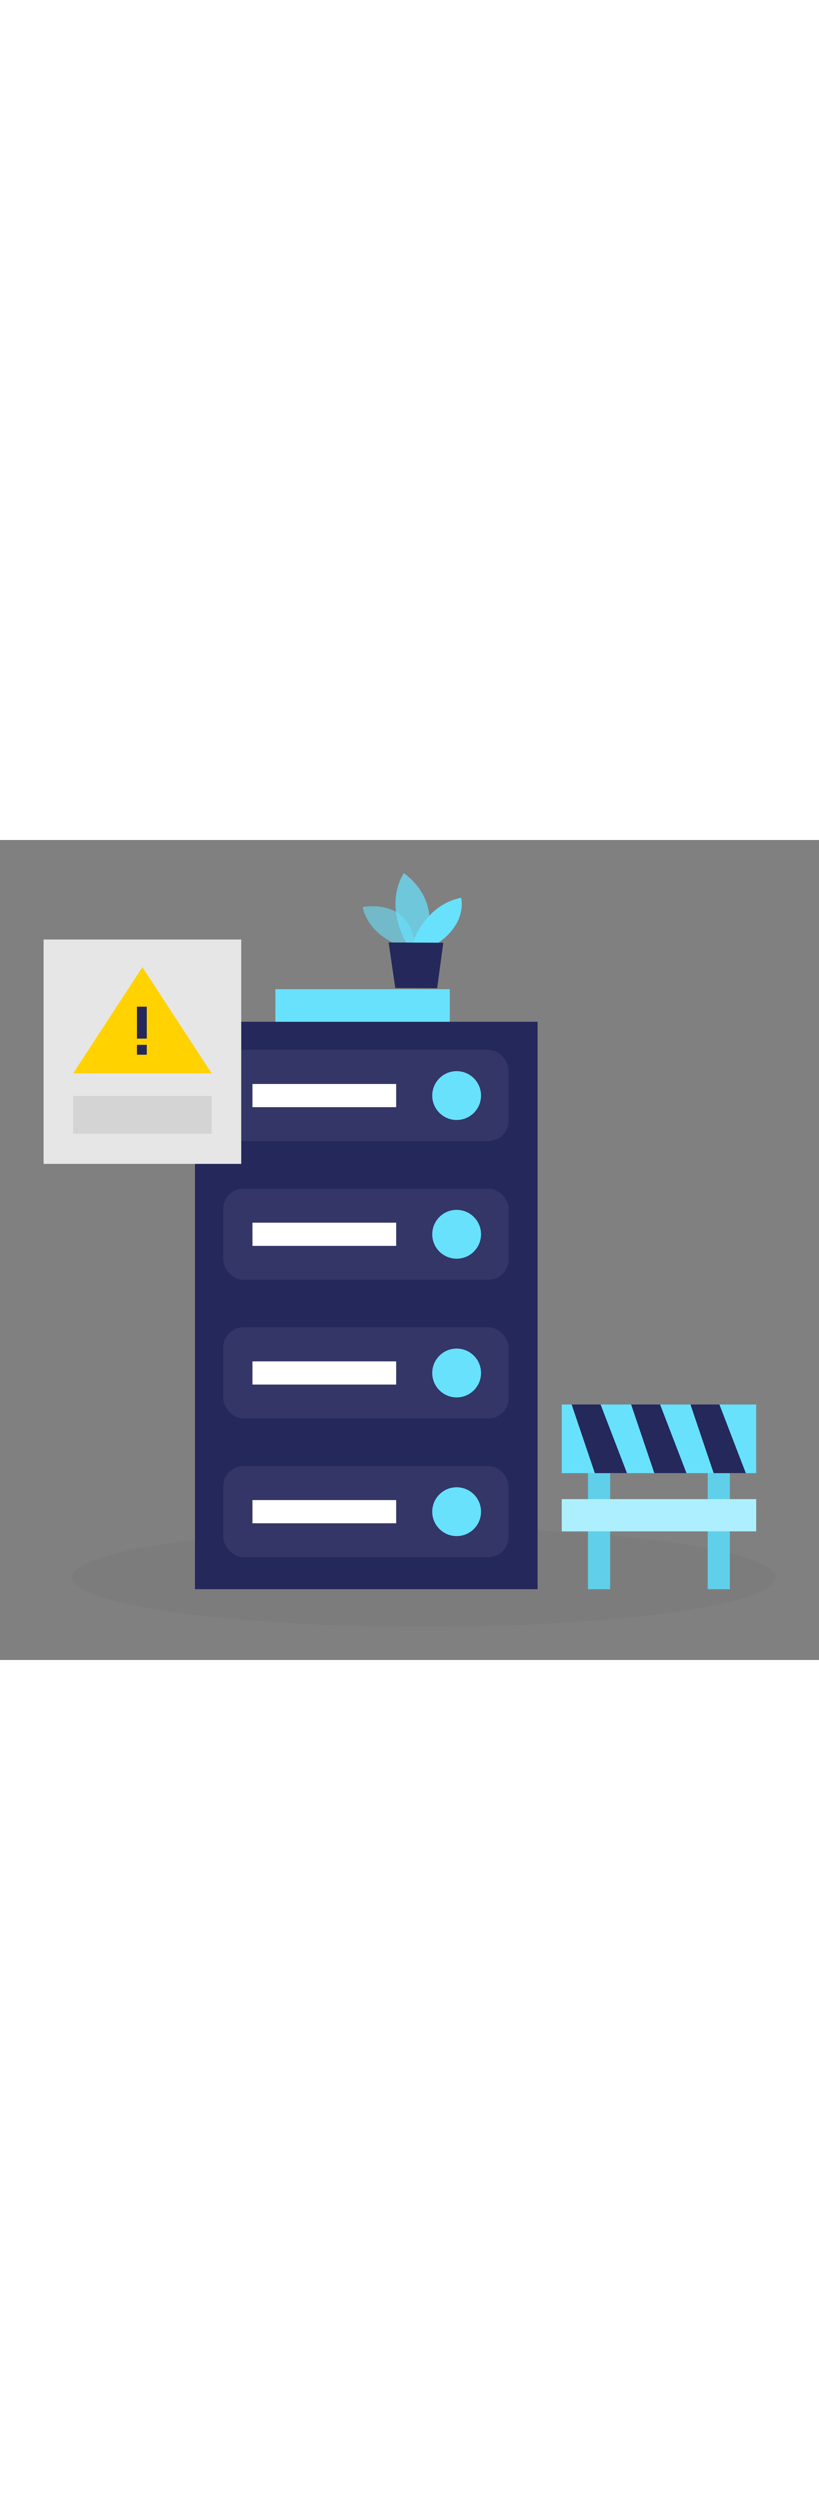 <svg id="_0157_data_hosting" xmlns="http://www.w3.org/2000/svg" viewBox="0 0 500 500" data-imageid="data-center-2-6" imageName="Data Center 2" class="illustrations_image" style="width: 164px;"><rect x="0" y="0" width="500" height="500" fill="#808080" stroke="none"/><defs><style>.cls-1_data-center-2-6{fill:#fff;}.cls-2_data-center-2-6{opacity:.46;}.cls-2_data-center-2-6,.cls-3_data-center-2-6,.cls-4_data-center-2-6,.cls-5_data-center-2-6,.cls-6_data-center-2-6,.cls-7_data-center-2-6{fill:none;}.cls-3_data-center-2-6{opacity:.58;}.cls-8_data-center-2-6{fill:#e6e6e6;}.cls-4_data-center-2-6{opacity:.03;}.cls-5_data-center-2-6{opacity:.07;}.cls-6_data-center-2-6{opacity:.73;}.cls-7_data-center-2-6{opacity:.08;}.cls-9_data-center-2-6{fill:#24285b;}.cls-10_data-center-2-6{fill:#000001;}.cls-11_data-center-2-6{fill:#ffd200;}.cls-12_data-center-2-6{fill:#68e1fd;}</style></defs><g id="sd_data-center-2-6" class="cls-4_data-center-2-6"><ellipse class="cls-10_data-center-2-6" cx="258.74" cy="449.64" rx="214.65" ry="30.14"/></g><g id="server_data-center-2-6"><g class="cls-3_data-center-2-6"><path class="cls-12_data-center-2-6 targetColor" d="m245.72,64.98s-20.02-5.47-24.37-24.1c0,0,31.02-6.27,31.9,25.75l-7.53-1.65Z" style="fill: rgb(104, 225, 253);"/></g><g class="cls-6_data-center-2-6"><path class="cls-12_data-center-2-6 targetColor" d="m248.17,63s-13.99-22.11-1.68-42.78c0,0,23.58,14.98,13.11,42.83l-11.43-.05Z" style="fill: rgb(104, 225, 253);"/></g><path class="cls-12_data-center-2-6 targetColor" d="m251.78,63.01s7.39-23.35,29.73-27.77c0,0,4.19,15.16-14.46,27.84l-15.26-.06Z" style="fill: rgb(104, 225, 253);"/><polygon class="cls-9_data-center-2-6" points="237.26 62.49 241.32 90.25 266.88 90.36 270.64 62.63 237.26 62.49"/><rect class="cls-9_data-center-2-6" x="119.03" y="110.84" width="209.17" height="345.99"/><g class="cls-5_data-center-2-6"><rect class="cls-1_data-center-2-6" x="136.27" y="127.95" width="174.28" height="55.65" rx="12.48" ry="12.48"/></g><rect class="cls-12_data-center-2-6 targetColor" x="168.11" y="90.97" width="106.47" height="19.87" style="fill: rgb(104, 225, 253);"/><circle class="cls-12_data-center-2-6 targetColor" cx="278.78" cy="155.84" r="14.89" style="fill: rgb(104, 225, 253);"/><rect class="cls-1_data-center-2-6" x="154.13" y="148.77" width="87.73" height="14.14"/><g class="cls-5_data-center-2-6"><rect class="cls-1_data-center-2-6" x="136.27" y="212.53" width="174.28" height="55.65" rx="12.48" ry="12.48"/></g><circle class="cls-12_data-center-2-6 targetColor" cx="278.78" cy="240.42" r="14.89" style="fill: rgb(104, 225, 253);"/><rect class="cls-1_data-center-2-6" x="154.13" y="233.35" width="87.73" height="14.14"/><g class="cls-5_data-center-2-6"><rect class="cls-1_data-center-2-6" x="136.27" y="297.1" width="174.28" height="55.65" rx="12.48" ry="12.48"/></g><circle class="cls-12_data-center-2-6 targetColor" cx="278.78" cy="325" r="14.89" style="fill: rgb(104, 225, 253);"/><rect class="cls-1_data-center-2-6" x="154.13" y="317.92" width="87.73" height="14.14"/><g class="cls-5_data-center-2-6"><rect class="cls-1_data-center-2-6" x="136.27" y="381.68" width="174.28" height="55.65" rx="12.48" ry="12.48"/></g><circle class="cls-12_data-center-2-6 targetColor" cx="278.78" cy="409.57" r="14.89" style="fill: rgb(104, 225, 253);"/><rect class="cls-1_data-center-2-6" x="154.13" y="402.5" width="87.73" height="14.14"/></g><g id="mtc_data-center-2-6"><rect class="cls-12_data-center-2-6 targetColor" x="358.96" y="380.27" width="13.53" height="76.57" style="fill: rgb(104, 225, 253);"/><rect class="cls-12_data-center-2-6 targetColor" x="432.05" y="380.27" width="13.53" height="76.57" style="fill: rgb(104, 225, 253);"/><g class="cls-7_data-center-2-6"><rect class="cls-10_data-center-2-6" x="358.96" y="380.27" width="13.53" height="76.57"/></g><g class="cls-7_data-center-2-6"><rect class="cls-10_data-center-2-6" x="432.05" y="380.27" width="13.53" height="76.57"/></g><rect class="cls-12_data-center-2-6 targetColor" x="342.95" y="344.2" width="118.7" height="41.87" style="fill: rgb(104, 225, 253);"/><polygon class="cls-9_data-center-2-6" points="348.97 344.2 363.15 386.07 382.77 386.07 366.65 344.2 348.97 344.2"/><polygon class="cls-9_data-center-2-6" points="385.3 344.2 399.48 386.07 419.1 386.07 402.98 344.2 385.3 344.2"/><polygon class="cls-9_data-center-2-6" points="421.52 344.2 435.7 386.07 455.32 386.07 439.2 344.2 421.52 344.2"/><rect class="cls-12_data-center-2-6 targetColor" x="342.95" y="401.93" width="118.7" height="19.63" style="fill: rgb(104, 225, 253);"/><g class="cls-2_data-center-2-6"><rect class="cls-1_data-center-2-6" x="342.95" y="401.93" width="118.7" height="19.63"/></g></g><g id="warning_data-center-2-6"><rect class="cls-8_data-center-2-6" x="26.61" y="60.68" width="120.66" height="136.82"/><polygon class="cls-11_data-center-2-6" points="86.94 77.53 44.65 142.31 86.94 142.31 129.23 142.31 86.94 77.53"/><rect class="cls-9_data-center-2-6" x="83.6" y="101.63" width="6.01" height="19.48"/><rect class="cls-9_data-center-2-6" x="83.6" y="124.91" width="6.01" height="6.01"/><g class="cls-7_data-center-2-6"><rect class="cls-10_data-center-2-6" x="44.65" y="156.08" width="84.58" height="23.07"/></g></g></svg>